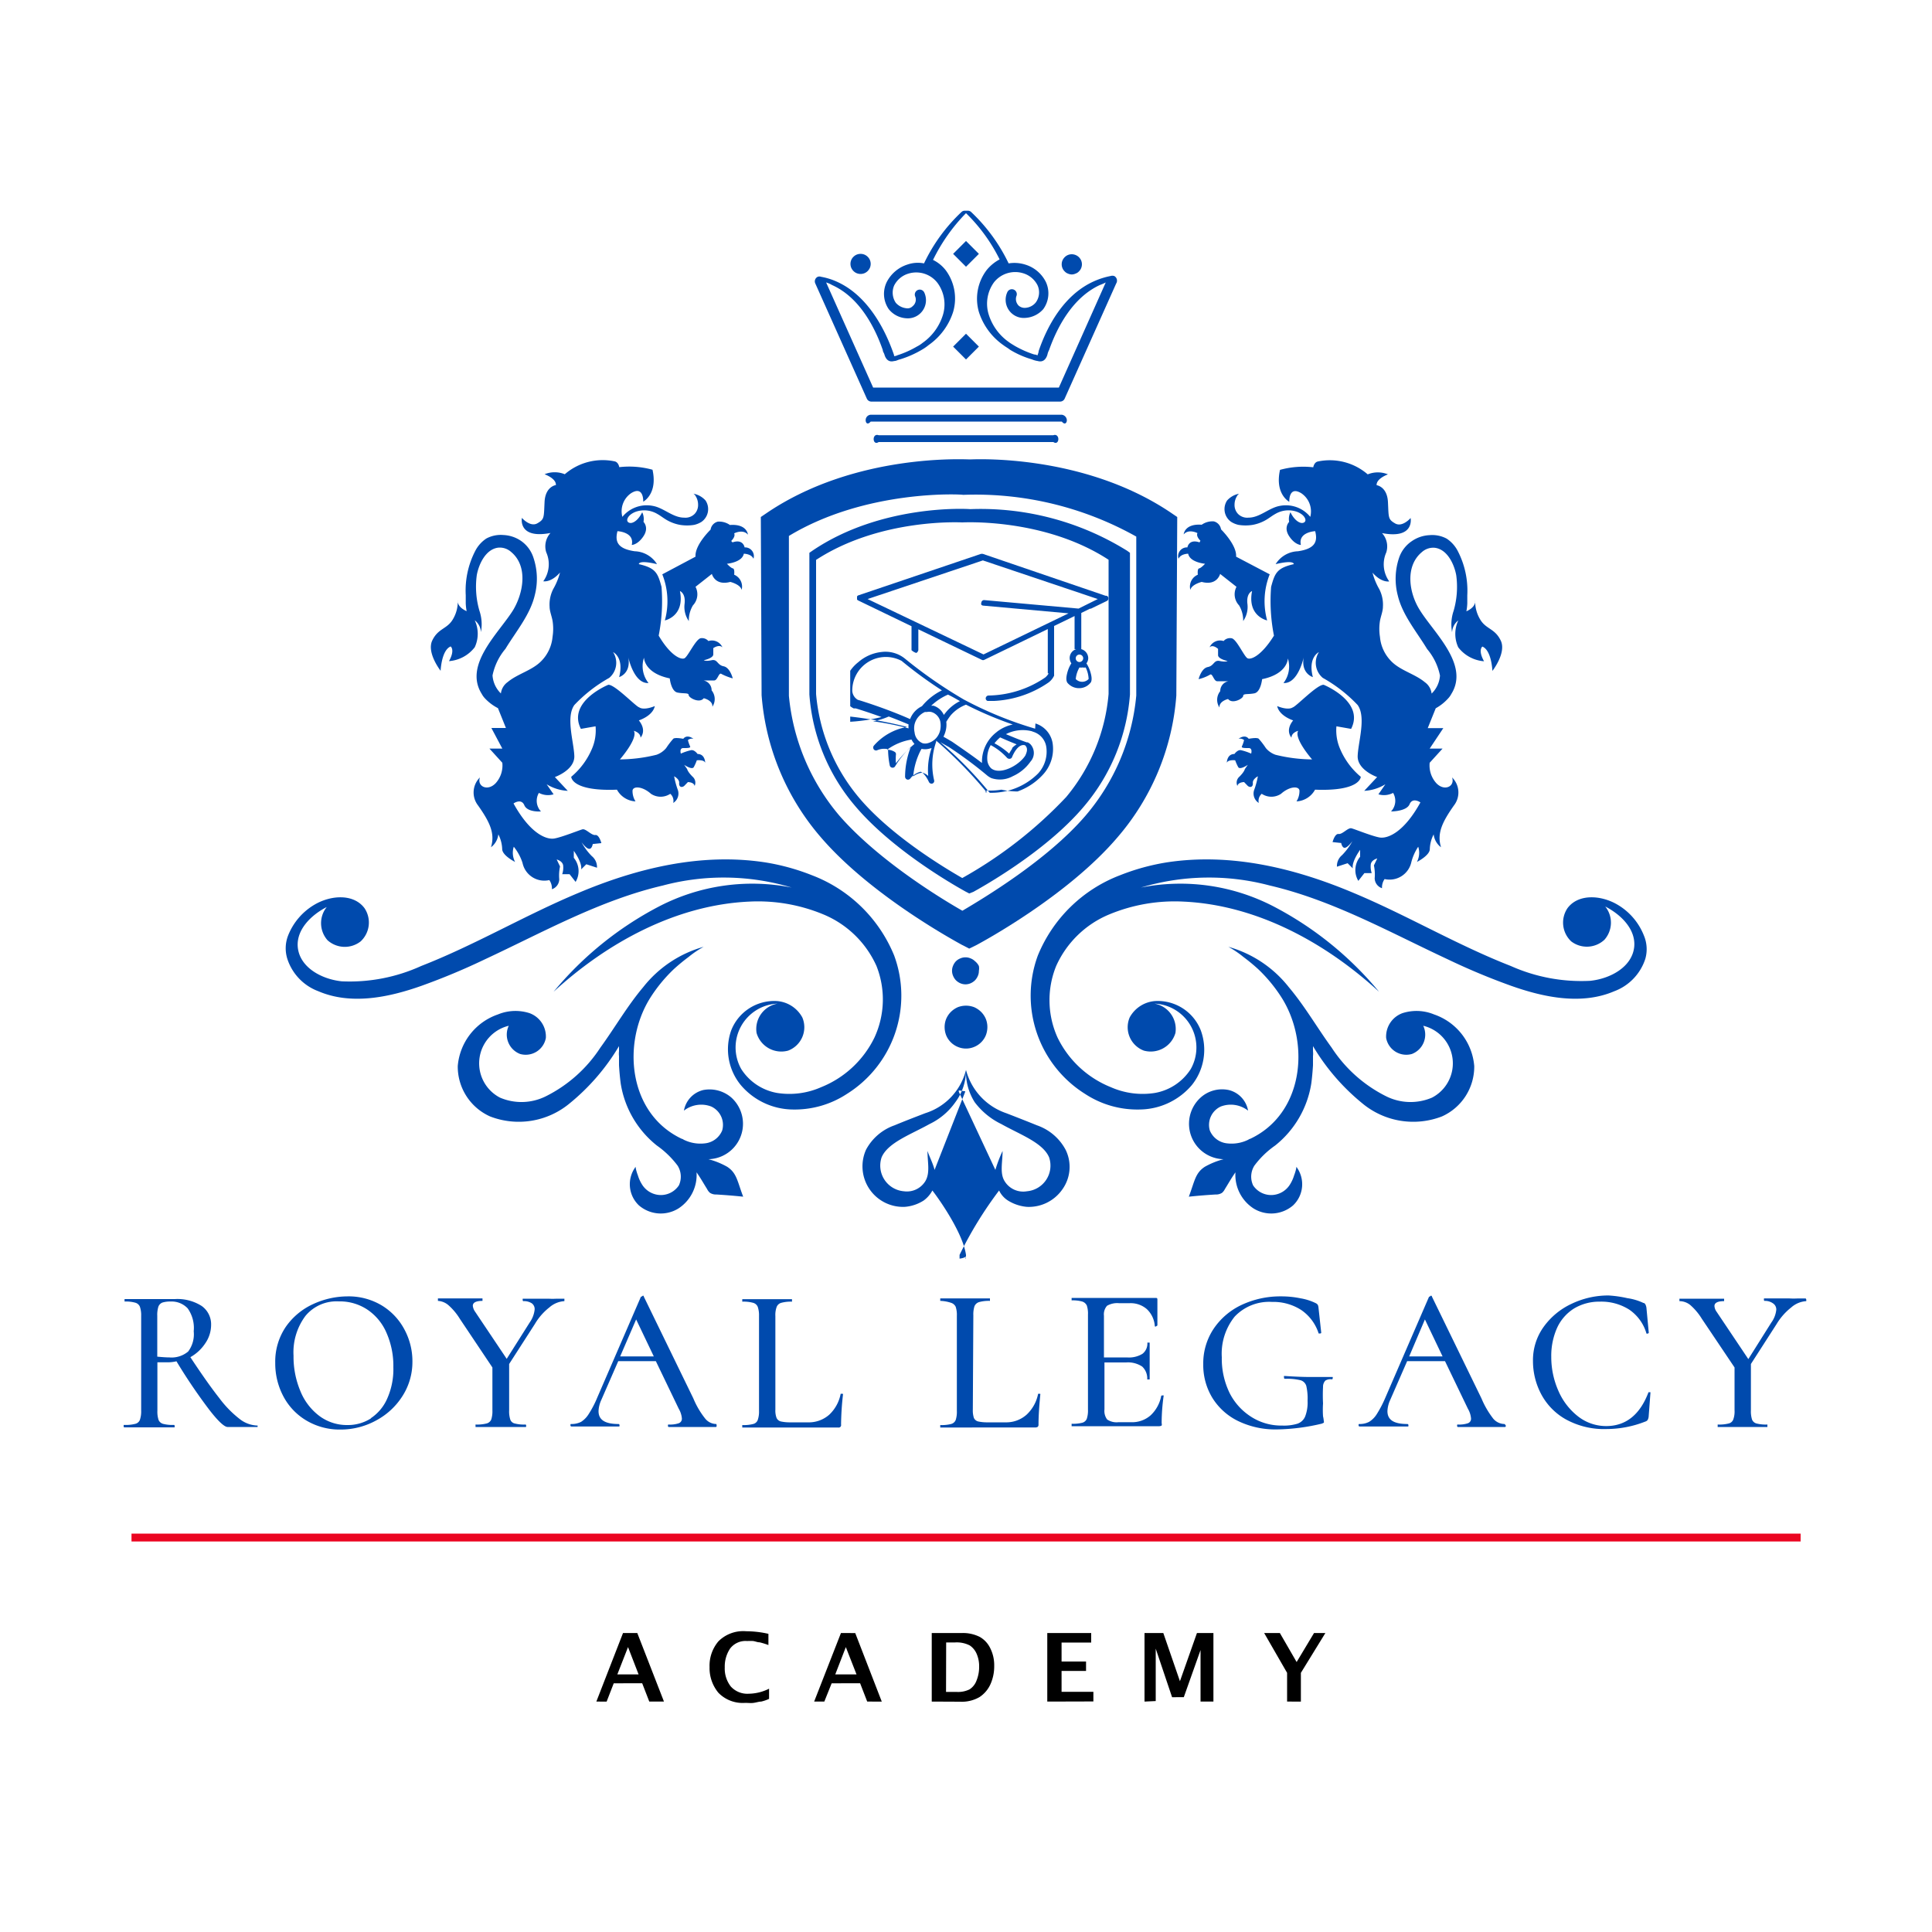 <?xml version="1.0" encoding="UTF-8"?>
<svg xmlns="http://www.w3.org/2000/svg" xmlns:xlink="http://www.w3.org/1999/xlink" id="Layer_1" data-name="Layer 1" viewBox="0 0 150 150">
  <defs>
    <style>.cls-1{fill:none;}.cls-2{fill:#004aad;}.cls-3{clip-path:url(#clip-path);}.cls-4{clip-path:url(#clip-path-2);}.cls-5{clip-path:url(#clip-path-3);}.cls-6{clip-path:url(#clip-path-4);}.cls-7{clip-path:url(#clip-path-5);}.cls-8{fill:#eb0521;}</style>
    <clipPath id="clip-path">
      <rect class="cls-1" x="62.83" y="16.34" width="24.86" height="15.34"></rect>
    </clipPath>
    <clipPath id="clip-path-2">
      <rect class="cls-1" x="79.76" y="66.06" width="48.13" height="20.63"></rect>
    </clipPath>
    <clipPath id="clip-path-3">
      <rect class="cls-1" x="22.11" y="66.06" width="48.13" height="20.63"></rect>
    </clipPath>
    <clipPath id="clip-path-4">
      <rect class="cls-1" x="66.01" y="50.19" width="15.87" height="11.64"></rect>
    </clipPath>
    <clipPath id="clip-path-5">
      <rect class="cls-1" x="66.54" y="42.78" width="19.57" height="11.64"></rect>
    </clipPath>
  </defs>
  <path class="cls-2" d="M75.25,73.65l-.62-.32c-.29-.17-7-3.76-10.93-8.36a19.1,19.1,0,0,1-4.57-11l-.06-13.83.59-.4c6.85-4.56,15.29-4.07,15.66-4.07.19,0,8.64-.49,15.49,4.07l.59.4L91.33,54a19,19,0,0,1-4.56,11c-3.92,4.61-10.64,8.2-10.93,8.36Zm-14-32,0,12.37a16.78,16.78,0,0,0,3.93,9.32c3,3.44,7.82,6.39,9.54,7.37,1.69-1,6.59-3.93,9.55-7.37A16.7,16.7,0,0,0,88.22,54l0-12.34a25.54,25.54,0,0,0-13.44-3.24C74.59,38.37,67.22,38,61.25,41.61Z"></path>
  <path class="cls-2" d="M75.25,69.37,75,69.24c-.23-.13-5.53-3-8.63-6.69a15,15,0,0,1-3.53-8.63l0-11,.23-.16c5.33-3.62,12-3.26,12.25-3.23a21.54,21.54,0,0,1,12.19,3.23l.22.16,0,11a15.18,15.18,0,0,1-3.52,8.63c-3.07,3.69-8.41,6.56-8.63,6.69ZM63.36,43.47l0,10.41a14.42,14.42,0,0,0,3.29,8c2.58,3.1,7,5.68,8.06,6.29a33.53,33.53,0,0,0,8.07-6.29,14.39,14.39,0,0,0,3.29-8l0-10.42c-5-3.26-11.29-2.9-11.36-2.9S68.36,40.21,63.36,43.47Z"></path>
  <g class="cls-3">
    <path class="cls-2" d="M86.51,21.43a.48.48,0,0,0-.29,0,5.93,5.93,0,0,0-1.31.42c-2.34,1.06-3.63,3.52-4.27,5.41,0,.1-.06.23-.09.33a.63.63,0,0,0-.26-.07,7.8,7.8,0,0,1-1.51-.67c-.16-.1-.32-.19-.45-.29a4.11,4.11,0,0,1-1.57-2.15,2.83,2.83,0,0,1,.42-2.5,2.1,2.1,0,0,1,2.24-.7,1.84,1.84,0,0,1,1.13.93,1.33,1.33,0,0,1-.13,1.34,1.13,1.13,0,0,1-.8.42.71.71,0,0,1-.52-.16.72.72,0,0,1-.19-.74.38.38,0,0,0-.7-.32,1.41,1.41,0,0,0,1.41,2A2,2,0,0,0,81,24a2.09,2.09,0,0,0,.2-2.11,2.64,2.64,0,0,0-1.61-1.35,2.79,2.79,0,0,0-1.28-.09,13.51,13.51,0,0,0-2.92-4,.37.37,0,0,0-.25-.09h-.23a.35.35,0,0,0-.25.09,13.32,13.32,0,0,0-2.92,4,2.47,2.47,0,0,0-1.29.09,2.74,2.74,0,0,0-1.6,1.35A2.09,2.09,0,0,0,69,24a1.89,1.89,0,0,0,1.35.71,1.41,1.41,0,0,0,1.41-2,.38.38,0,1,0-.7.32.65.65,0,0,1-.2.74.55.55,0,0,1-.51.16,1.26,1.26,0,0,1-.8-.42,1.41,1.41,0,0,1-.13-1.34,1.82,1.82,0,0,1,1.12-.93,2.08,2.08,0,0,1,2.25.73,2.82,2.82,0,0,1,.41,2.51,4.15,4.15,0,0,1-1.57,2.14,2.45,2.45,0,0,1-.45.29,7.44,7.44,0,0,1-1.5.67.63.63,0,0,1-.26.07c0-.1-.06-.23-.09-.32-.68-1.89-2-4.36-4.27-5.42a5.16,5.16,0,0,0-1.31-.42.38.38,0,0,0-.26,0,.39.39,0,0,0-.19.52l4,8.94a.39.39,0,0,0,.35.23H82.31a.39.39,0,0,0,.35-.23l4-8.94A.41.41,0,0,0,86.51,21.43Zm-4.3,8.66H67.79l-3.65-8.16a1.94,1.94,0,0,1,.46.2c2.12.95,3.32,3.26,3.94,5.05,0,.13.1.23.13.36.13.43.4.59.75.49.17,0,.3-.1.46-.13a7.74,7.74,0,0,0,1.7-.75,3.71,3.71,0,0,0,.52-.36A5,5,0,0,0,74,24.22,3.69,3.69,0,0,0,73.44,21a2.81,2.81,0,0,0-1-.82A13.87,13.87,0,0,1,75,16.55a13.15,13.15,0,0,1,2.61,3.59,3.29,3.29,0,0,0-1,.82A3.69,3.69,0,0,0,76,24.22a5,5,0,0,0,1.89,2.57c.17.13.36.23.52.36a7,7,0,0,0,1.7.75,1.86,1.86,0,0,0,.46.13c.35.1.62-.06.75-.49a1.3,1.3,0,0,1,.13-.36c.62-1.76,1.82-4.07,3.94-5.05a4,4,0,0,0,.46-.2Z"></path>
  </g>
  <path class="cls-2" d="M67.6,20.49a.8.8,0,0,1-.06.3.85.85,0,0,1-.17.25.79.79,0,0,1-.25.17.8.8,0,0,1-.3.06.81.81,0,0,1-.31-.06.79.79,0,0,1-.25-.17.85.85,0,0,1-.17-.25.8.8,0,0,1-.06-.3.77.77,0,0,1,.06-.3.74.74,0,0,1,.17-.25.79.79,0,0,1,.25-.17.81.81,0,0,1,.31-.06.8.8,0,0,1,.3.06.79.79,0,0,1,.25.17.74.74,0,0,1,.17.25A.77.77,0,0,1,67.6,20.49Z"></path>
  <path class="cls-2" d="M84,20.52a.8.8,0,0,1-.06.3.74.74,0,0,1-.17.25.62.62,0,0,1-.26.17.73.73,0,0,1-.3.07.82.82,0,0,1-.3-.07.66.66,0,0,1-.25-.17.74.74,0,0,1-.17-.25.78.78,0,0,1,0-.6.85.85,0,0,1,.17-.25.79.79,0,0,1,.25-.17.8.8,0,0,1,.3-.06.81.81,0,0,1,.56.23.85.85,0,0,1,.17.25A.8.8,0,0,1,84,20.52Z"></path>
  <path class="cls-2" d="M82.44,32.2H67.6a.42.42,0,0,0-.39.42c0,.23.16.39.39.11H82.44c.22.28.39.12.39-.11A.45.45,0,0,0,82.44,32.2Z"></path>
  <path class="cls-2" d="M81.78,33.79H68.22c-.23-.09-.39.07-.39.3s.16.39.39.23H81.78c.23.16.39,0,.39-.23S82,33.7,81.78,33.79Z"></path>
  <path class="cls-2" d="M74,26.91l1-1,1,1-1,1Z"></path>
  <path class="cls-2" d="M74,19.71l1-1,1,1-1,1Z"></path>
  <path class="cls-2" d="M93.91,50.26A.89.89,0,0,1,95,49.77a.66.66,0,0,1,.59-.22c.39,0,1,1.43,1.27,1.56s1.08-.2,2.05-1.76a13.79,13.79,0,0,1-.22-3.79c.29-1.07.45-1.46,1.76-1.76,0,0,.06-.35-1.41,0a2.12,2.12,0,0,1,1.73-1c1.37-.2,1.54-.78,1.34-1.56,0,0-1.34.06-1.11,1.07,0,0-.46,0-.91-.68s0-1.11,0-1.11a1.19,1.19,0,0,1,.1-.75s.3.68.79.82c.22.06.45-.07.35-.33s-.39-.43-.62-.52a2,2,0,0,0-1.69.16c-.29.16-.52.36-.82.52a3.19,3.19,0,0,1-.94.33,3.45,3.45,0,0,1-1.11,0,1.84,1.84,0,0,1-.56-.23,1.21,1.21,0,0,1-.32-1.66,1.67,1.67,0,0,1,.94-.53.44.44,0,0,0-.16.17,1.26,1.26,0,0,0-.2.68,1,1,0,0,0,.27.72,1,1,0,0,0,.81.29c.88,0,1.57-.75,2.42-.91a2.44,2.44,0,0,1,2.38.85l0,0a1.7,1.7,0,0,0-.69-1.83c-1-.62-.94.66-.94.66s-1.14-.59-.72-2.48a6.78,6.78,0,0,1,2.58-.2s.06-.39.36-.45a4.5,4.5,0,0,1,3.87,1,2.08,2.08,0,0,1,1.57,0s-.91.32-.88.84c0,0,.82.1.88,1.31s0,1.34.56,1.66,1.2-.42,1.2-.42.33,1.66-2.22,1.17a1.54,1.54,0,0,1,.33,1.5,2.27,2.27,0,0,0,.23,2.25s-.59.13-1.3-.68a5.18,5.18,0,0,0,.52,1.27,2.63,2.63,0,0,1,.29,1.37c0,.36-.16.72-.23,1.11a3.94,3.94,0,0,0,0,1.24,3.05,3.05,0,0,0,.85,1.86c.71.75,1.85,1,2.64,1.66a1.26,1.26,0,0,1,.52.88,2.15,2.15,0,0,0,.65-1.4,4.62,4.62,0,0,0-1-2.06c-.81-1.34-1.92-2.64-2.28-4.17a5.11,5.11,0,0,1,.1-2.9,2.53,2.53,0,0,1,1-1.31,2.61,2.61,0,0,1,1.36-.46,2.37,2.37,0,0,1,1.34.27,2.56,2.56,0,0,1,.85.94,6.69,6.69,0,0,1,.75,3.46c0,.19,0,.39,0,.62a4.05,4.05,0,0,1-.07.62s.75-.29.68-.85a2.73,2.73,0,0,0,.4,1.5c.45.75,1.14.68,1.59,1.63s-.65,2.35-.65,2.35-.06-1.6-.78-1.89c0,0-.36.26.13,1.14a2.79,2.79,0,0,1-2-1.08,2.48,2.48,0,0,1,0-2.09,1.23,1.23,0,0,0-.48.92,3.29,3.29,0,0,1,.12-1.67,6.68,6.68,0,0,0,.2-2.77c-.16-.85-.69-2-1.66-2.12a1.32,1.32,0,0,0-1,.33c-1.34,1.11-1,3.19-.17,4.5,1.08,1.76,3.88,4.24,2.45,6.52a1.58,1.58,0,0,1-.26.36,3.71,3.71,0,0,1-.95.75l-.62,1.54h1.21L111,58.12h1l-1,1.1a2.05,2.05,0,0,0,.51,1.58c.63.67,1.47.26,1.23-.44a1.64,1.64,0,0,1,.14,2.18c-.87,1.24-1.34,2.14-1,3.24a1.44,1.44,0,0,1-.57-1,2.67,2.67,0,0,0-.3,1.14c0,.5-1,1-1,1a1.53,1.53,0,0,0,.1-1.18,3.91,3.91,0,0,0-.53,1.18,1.73,1.73,0,0,1-2.08,1.33,1.12,1.12,0,0,0-.2.71.83.83,0,0,1-.57-.77,3.41,3.41,0,0,0-.06-1l.26-.54s-.43.1-.5.44a1.59,1.59,0,0,0,.07.7l-.57,0-.47.6a1.63,1.63,0,0,1,.14-1.87l0-.54s-.67.91-.57,1.44l-.4-.4-.83.27a1.09,1.09,0,0,1,.4-.9,4.93,4.93,0,0,0,.8-1.08s-.34.47-.57.51-.3-.37-.3-.37l-.67-.07s.17-.67.47-.63.73-.51,1-.44,1.57.6,2.17.71,1.87-.34,3.18-2.72c0,0-.6-.43-.84.14S108,63,108,63a1.2,1.2,0,0,0,.16-1.44,1.52,1.52,0,0,1-1.14.11l.54-.78a3.45,3.45,0,0,1-1.64.51l1-1.07s-1.55-.54-1.51-1.64.67-3,0-3.95a11.35,11.35,0,0,0-2.71-2.11,1.53,1.53,0,0,1-.3-2s-.87.4-.47,1.94c0,0-.94-.27-.71-1.54,0,0-.43,2.07-1.57,2a2.1,2.1,0,0,0,.34-1.91s0,1.2-2,1.61c0,0-.1,1-.6,1.1s-.87,0-.87.2-.84.67-1.17.24c0,0-.71.16-.67.66a1.07,1.07,0,0,1,.06-1.27.77.77,0,0,1,.64-.77H94.5c-.27,0-.36-.67-.57-.5a3.28,3.28,0,0,1-.87.34s.2-.84.71-.94.46-.57.93-.47.61,0,.61,0-.71-.14-.74-.44v-.5S94.17,50,93.91,50.26Z"></path>
  <path class="cls-2" d="M98.58,44.59a5.66,5.66,0,0,0-.2,3.58s-1.56-.32-1.17-2.28c0,0-.46.16-.36,1a1.92,1.92,0,0,1-.33,1.33A2.26,2.26,0,0,0,96.2,47,1.25,1.25,0,0,1,96,45.56l-1.27-1s-.23.94-1.43.62c0,0-.79.19-.88.62A1,1,0,0,1,93,44.62s-.06-.46.1-.49.46-.36.46-.36-1.18-.1-1.31-.78c0,0-.58,0-.75.39a.68.68,0,0,1,.69-.88s.1-.68.94-.39l.07-.13s-.36-.33-.23-.59c0,0-.68-.36-1.07.1,0,0,.06-.85,1.4-.75a1.45,1.45,0,0,1,.94-.26.75.75,0,0,1,.56.62s1.24,1.21,1.17,2.12Z"></path>
  <path class="cls-2" d="M102.78,53.17s3.2,1.3,2.12,3.42l-1.14-.2a3.61,3.61,0,0,0,.3,1.79,5.74,5.74,0,0,0,1.59,2.13s0,1.14-3.55,1a1.74,1.74,0,0,1-1.44.91,1.51,1.51,0,0,0,.23-.85c-.06-.36-.78-.32-1.43.26a1.35,1.35,0,0,1-1.5,0,.73.73,0,0,0-.23.71.86.86,0,0,1-.36-1,6.19,6.19,0,0,0,.29-1.07s-.42.22-.39.52-.19.39-.39.23l-.29-.3s-.46,0-.52.3a.61.61,0,0,1,.16-.72c.39-.39.42-.59.42-.59l.23-.33s-.62.43-.75.17a3.67,3.67,0,0,1-.23-.52s-.55-.07-.65.19c0,0,0-.68.59-.68,0,0,.23-.33.49-.3a4.24,4.24,0,0,1,.81.27s.13-.43-.19-.43-.59,0-.53-.13a2.62,2.62,0,0,0,.17-.49.49.49,0,0,0-.43-.1s.49-.39.79,0c0,0,.65-.13.78,0a6.32,6.32,0,0,1,.55.72,1.71,1.71,0,0,0,.75.52,12.12,12.12,0,0,0,2.84.36s-1.43-1.63-1.08-2.22c0,0-.52.13-.52.53,0,0-.52-.53.13-1.34,0,0-1.07-.33-1.24-1.11,0,0,.82.36,1.21.1C100.63,54.86,102.3,53.1,102.78,53.17Z"></path>
  <path class="cls-2" d="M56.09,50.26A.89.89,0,0,0,55,49.77a.66.66,0,0,0-.59-.22c-.39.06-1,1.43-1.27,1.56s-1.08-.2-2-1.76a13.79,13.79,0,0,0,.22-3.79c-.29-1.07-.45-1.46-1.76-1.76,0,0-.06-.35,1.41,0a2.12,2.12,0,0,0-1.73-1c-1.37-.2-1.54-.78-1.34-1.56,0,0,1.34.06,1.11,1.07,0,0,.46,0,.91-.68s0-1.11,0-1.11a1.19,1.19,0,0,0-.1-.75s-.3.68-.79.82c-.22.06-.45-.07-.35-.33s.39-.43.62-.52a2,2,0,0,1,1.69.16c.29.16.52.36.82.52a3.19,3.19,0,0,0,.94.33,3.44,3.44,0,0,0,1.11,0,1.84,1.84,0,0,0,.56-.23,1.21,1.21,0,0,0,.32-1.66,1.67,1.67,0,0,0-.94-.53.44.44,0,0,1,.16.17,1.26,1.26,0,0,1,.2.68,1,1,0,0,1-.27.72,1,1,0,0,1-.81.29c-.88,0-1.57-.75-2.42-.91a2.44,2.44,0,0,0-2.38.85l0,0A1.7,1.7,0,0,1,49,38.29c1-.62.94.66.94.66s1.14-.59.72-2.48a6.78,6.78,0,0,0-2.58-.2s-.06-.39-.36-.45a4.5,4.5,0,0,0-3.87,1,2.08,2.08,0,0,0-1.57,0s.91.32.88.84c0,0-.82.1-.88,1.31s0,1.34-.56,1.66-1.2-.42-1.2-.42-.33,1.66,2.22,1.17a1.54,1.54,0,0,0-.33,1.5,2.27,2.27,0,0,1-.23,2.25s.59.13,1.3-.68a5.18,5.18,0,0,1-.52,1.27,2.63,2.63,0,0,0-.29,1.37c0,.36.16.72.23,1.11a3.94,3.94,0,0,1,0,1.24,3.05,3.05,0,0,1-.85,1.86c-.71.75-1.85,1-2.64,1.66a1.26,1.26,0,0,0-.52.88,2.15,2.15,0,0,1-.65-1.4,4.62,4.62,0,0,1,1-2.06c.81-1.34,1.92-2.64,2.28-4.17a5.11,5.11,0,0,0-.1-2.9A2.53,2.53,0,0,0,40.46,42a2.61,2.61,0,0,0-1.36-.46,2.37,2.37,0,0,0-1.34.27,2.56,2.56,0,0,0-.85.94,6.69,6.69,0,0,0-.75,3.46c0,.19,0,.39,0,.62a4.05,4.05,0,0,0,.07.62s-.75-.29-.69-.85a2.67,2.67,0,0,1-.39,1.5c-.45.75-1.14.68-1.59,1.63s.65,2.35.65,2.35.06-1.6.78-1.89c0,0,.36.26-.13,1.14a2.79,2.79,0,0,0,2-1.08,2.48,2.48,0,0,0,0-2.09,1.23,1.23,0,0,1,.48.92,3.29,3.29,0,0,0-.12-1.67,6.68,6.68,0,0,1-.2-2.77c.16-.85.69-2,1.66-2.12a1.32,1.32,0,0,1,1,.33c1.34,1.11.95,3.19.17,4.5-1.08,1.76-3.88,4.24-2.45,6.52a1.58,1.58,0,0,0,.26.36,3.71,3.71,0,0,0,1,.75l.62,1.54H38.15L39,58.12H38l1,1.1a2.05,2.05,0,0,1-.51,1.58c-.63.67-1.47.26-1.23-.44a1.64,1.64,0,0,0-.14,2.18c.87,1.24,1.34,2.14,1,3.24a1.44,1.44,0,0,0,.57-1,2.67,2.67,0,0,1,.3,1.14c0,.5,1,1,1,1a1.53,1.53,0,0,1-.1-1.18A3.91,3.91,0,0,1,40.57,67a1.73,1.73,0,0,0,2.08,1.33,1.12,1.12,0,0,1,.2.71.83.83,0,0,0,.57-.77,3.41,3.41,0,0,1,.06-1l-.26-.54s.43.1.5.44a1.59,1.59,0,0,1-.07.7l.57,0,.47.6a1.63,1.63,0,0,0-.14-1.87l0-.54s.67.91.57,1.44l.4-.4.83.27a1.09,1.09,0,0,0-.4-.9,4.58,4.58,0,0,1-.8-1.08s.33.47.57.51.3-.37.3-.37l.67-.07s-.17-.67-.47-.63-.74-.51-1-.44-1.57.6-2.17.71-1.87-.34-3.18-2.72c0,0,.6-.43.84.14S42,63,42,63a1.2,1.2,0,0,1-.16-1.44,1.52,1.52,0,0,0,1.14.11l-.54-.78a3.45,3.45,0,0,0,1.64.51l-1-1.07s1.55-.54,1.51-1.64-.67-3,0-3.95a11.35,11.35,0,0,1,2.71-2.11,1.53,1.53,0,0,0,.3-2s.87.4.47,1.94c0,0,.94-.27.71-1.54,0,0,.43,2.07,1.57,2A2.1,2.1,0,0,1,50,51.06s0,1.2,2,1.61c0,0,.1,1,.6,1.1s.87,0,.87.2.84.67,1.17.24c0,0,.71.16.67.66a1.07,1.07,0,0,0-.06-1.27.77.77,0,0,0-.64-.77h.84c.27,0,.36-.67.57-.5a4.53,4.53,0,0,0,.87.34s-.2-.84-.71-.94-.46-.57-.93-.47-.61,0-.61,0,.71-.14.74-.44v-.5S55.83,50,56.09,50.26Z"></path>
  <path class="cls-2" d="M51.42,44.59a5.66,5.66,0,0,1,.2,3.58s1.56-.32,1.17-2.28c0,0,.46.16.36,1a1.92,1.92,0,0,0,.33,1.33A2.26,2.26,0,0,1,53.8,47,1.25,1.25,0,0,0,54,45.56l1.27-1s.23.94,1.43.62c0,0,.79.19.88.62A1,1,0,0,0,57,44.62s.06-.46-.1-.49-.46-.36-.46-.36,1.18-.1,1.31-.78c0,0,.58,0,.75.39a.68.68,0,0,0-.69-.88s-.1-.68-.94-.39L56.77,42s.36-.33.23-.59c0,0,.68-.36,1.07.1,0,0-.06-.85-1.4-.75a1.45,1.45,0,0,0-.94-.26.75.75,0,0,0-.56.62S53.93,42.31,54,43.22Z"></path>
  <path class="cls-2" d="M47.22,53.17s-3.2,1.3-2.12,3.42l1.14-.2a3.61,3.61,0,0,1-.3,1.79,5.74,5.74,0,0,1-1.59,2.13s0,1.14,3.55,1a1.74,1.74,0,0,0,1.44.91,1.51,1.51,0,0,1-.23-.85c.06-.36.78-.32,1.43.26a1.35,1.35,0,0,0,1.5,0,.73.73,0,0,1,.23.71.86.86,0,0,0,.36-1,6.19,6.19,0,0,1-.29-1.07s.42.22.39.52.19.39.39.23l.29-.3s.46,0,.52.3a.61.61,0,0,0-.16-.72c-.39-.39-.42-.59-.42-.59l-.23-.33s.62.43.75.17a3.67,3.67,0,0,0,.23-.52s.55-.07.65.19c0,0,0-.68-.59-.68,0,0-.23-.33-.49-.3a4.24,4.24,0,0,0-.81.27s-.13-.43.19-.43.59,0,.53-.13a2.62,2.62,0,0,1-.17-.49.49.49,0,0,1,.43-.1s-.49-.39-.79,0c0,0-.65-.13-.78,0a6.32,6.32,0,0,0-.55.72,1.71,1.71,0,0,1-.75.52,12.12,12.12,0,0,1-2.84.36s1.43-1.63,1.08-2.22c0,0,.52.13.52.53,0,0,.52-.53-.13-1.34,0,0,1.07-.33,1.24-1.11,0,0-.82.36-1.21.1C49.37,54.86,47.7,53.1,47.22,53.17Z"></path>
  <g class="cls-4">
    <path class="cls-2" d="M127.63,72.63a4.83,4.83,0,0,0-2.08-2.41c-1.24-.72-3-.85-3.85.29a2,2,0,0,0,.29,2.58,2,2,0,0,0,2.58-.13,2,2,0,0,0,.06-2.58c1.21.62,2.38,1.76,2.25,3.13-.16,1.57-1.86,2.48-3.42,2.64A13.41,13.41,0,0,1,117.3,75c-4.18-1.63-8.06-3.94-12.2-5.67-4.57-1.93-9.52-3.13-14.48-2.38a17.12,17.12,0,0,0-3.65,1,11.2,11.2,0,0,0-6.39,6.23,9,9,0,0,0,3.68,10.76,7.38,7.38,0,0,0,4.27,1.2,5.36,5.36,0,0,0,4-1.89A4.38,4.38,0,0,0,93.23,80a3.59,3.59,0,0,0-3.52-2.28,2.45,2.45,0,0,0-2,1.27,1.94,1.94,0,0,0,1.1,2.58,2,2,0,0,0,2.45-1.37,2,2,0,0,0-1.63-2.28A3.41,3.41,0,0,1,92.45,83a4.15,4.15,0,0,1-2.81,1.86,6.1,6.1,0,0,1-3.39-.45,7.84,7.84,0,0,1-4.14-3.85A7.05,7.05,0,0,1,82,75a7.78,7.78,0,0,1,4.11-4,13.25,13.25,0,0,1,5.77-1c5.67.26,11,3.16,15.19,7a26.53,26.53,0,0,0-8.18-6.62,15.71,15.71,0,0,0-10.31-1.47,18.35,18.35,0,0,1,10-.16c4.89,1.14,9.29,3.62,13.82,5.73a51.8,51.8,0,0,0,4.93,2.06c2.57.91,5.48,1.5,8,.42a4,4,0,0,0,2.41-2.51A2.73,2.73,0,0,0,127.63,72.63Z"></path>
  </g>
  <path class="cls-2" d="M111.34,78.76a3.57,3.57,0,0,0-2.45-.1,1.93,1.93,0,0,0-1.27,1.93,1.59,1.59,0,0,0,2,1.24,1.61,1.61,0,0,0,.88-2.19,3,3,0,0,1,.68,5.58,4.24,4.24,0,0,1-3.55-.1,10.79,10.79,0,0,1-4.24-3.78c-1.14-1.57-2.09-3.23-3.33-4.7a9.09,9.09,0,0,0-4.69-3.13,7.49,7.49,0,0,1,1.17.79,14.58,14.58,0,0,1,1.14.94,11.7,11.7,0,0,1,1.89,2.32c2.16,3.55,1.6,8.93-2.51,10.86,0,0-.06,0-.13.06a2.93,2.93,0,0,1-1.66.29,1.63,1.63,0,0,1-1.34-1,1.57,1.57,0,0,1,.85-1.86,2.18,2.18,0,0,1,2.12.32,2,2,0,0,0-1.5-1.6,2.49,2.49,0,0,0-2.19.59A2.75,2.75,0,0,0,95,90a6,6,0,0,0-1.46.59c-.75.49-.78,1.11-1.24,2.32.68-.07,1.4-.13,2.08-.17a.85.85,0,0,0,.5-.13.93.93,0,0,0,.22-.29c.27-.43.52-.88.82-1.3a3.1,3.1,0,0,0,1.4,2.8,2.6,2.6,0,0,0,3.07-.23,2.26,2.26,0,0,0,.26-3c0,.17-.13.56-.17.65a2.92,2.92,0,0,1-.35.76,1.73,1.73,0,0,1-1.34.78,1.68,1.68,0,0,1-1.5-.75,1.61,1.61,0,0,1,.1-1.53A6.94,6.94,0,0,1,99,88.94a7.68,7.68,0,0,0,2.81-4.83c.06-.46.1-.91.13-1.4V82a1.71,1.71,0,0,0,0-.39c0-.1,0-.33,0-.39a16.8,16.8,0,0,0,3.85,4.46,6.18,6.18,0,0,0,6.16,1,4.24,4.24,0,0,0,2.51-3.91A4.64,4.64,0,0,0,111.34,78.76Z"></path>
  <g class="cls-5">
    <path class="cls-2" d="M22.37,72.63a4.83,4.83,0,0,1,2.08-2.41c1.24-.72,3-.85,3.85.29A2,2,0,0,1,28,73.09,2,2,0,0,1,25.43,73a2,2,0,0,1-.06-2.58c-1.21.62-2.38,1.76-2.25,3.13.16,1.57,1.86,2.48,3.42,2.64A13.41,13.41,0,0,0,32.7,75c4.18-1.63,8.06-3.94,12.2-5.67,4.57-1.93,9.52-3.13,14.48-2.38a17.12,17.12,0,0,1,3.65,1,11.2,11.2,0,0,1,6.39,6.23,9,9,0,0,1-3.68,10.76,7.38,7.38,0,0,1-4.27,1.2,5.36,5.36,0,0,1-3.95-1.89A4.38,4.38,0,0,1,56.77,80a3.59,3.59,0,0,1,3.52-2.28,2.45,2.45,0,0,1,2,1.27,1.94,1.94,0,0,1-1.1,2.58,2,2,0,0,1-2.45-1.37,2,2,0,0,1,1.63-2.28A3.41,3.41,0,0,0,57.55,83a4.15,4.15,0,0,0,2.81,1.86,6.1,6.1,0,0,0,3.39-.45,7.84,7.84,0,0,0,4.14-3.85A7.05,7.05,0,0,0,68.05,75a7.78,7.78,0,0,0-4.11-4,13.25,13.25,0,0,0-5.77-1c-5.67.26-11,3.16-15.19,7a26.53,26.53,0,0,1,8.18-6.62,15.71,15.71,0,0,1,10.31-1.47,18.35,18.35,0,0,0-10-.16c-4.89,1.14-9.29,3.62-13.82,5.73a51.8,51.8,0,0,1-4.93,2.06c-2.57.91-5.48,1.5-8,.42a4,4,0,0,1-2.41-2.51A2.73,2.73,0,0,1,22.37,72.63Z"></path>
  </g>
  <path class="cls-2" d="M38.66,78.76a3.57,3.57,0,0,1,2.45-.1,1.93,1.93,0,0,1,1.27,1.93,1.59,1.59,0,0,1-2,1.24,1.61,1.61,0,0,1-.88-2.19,3,3,0,0,0-.68,5.58,4.24,4.24,0,0,0,3.55-.1,10.79,10.79,0,0,0,4.24-3.78c1.14-1.57,2.09-3.23,3.33-4.7a9.09,9.09,0,0,1,4.69-3.13,7.49,7.49,0,0,0-1.17.79,14.58,14.58,0,0,0-1.14.94,11.7,11.7,0,0,0-1.89,2.32c-2.16,3.55-1.6,8.93,2.51,10.86,0,0,.06,0,.13.06a2.93,2.93,0,0,0,1.66.29,1.63,1.63,0,0,0,1.34-1,1.57,1.57,0,0,0-.85-1.86,2.18,2.18,0,0,0-2.12.32,2,2,0,0,1,1.5-1.6,2.59,2.59,0,0,1,2.19.59A2.75,2.75,0,0,1,55,90a6,6,0,0,1,1.46.59c.75.49.78,1.11,1.24,2.32-.68-.07-1.4-.13-2.08-.17a.85.85,0,0,1-.5-.13.93.93,0,0,1-.22-.29c-.27-.43-.52-.88-.82-1.3a3.1,3.1,0,0,1-1.4,2.8,2.6,2.6,0,0,1-3.07-.23,2.26,2.26,0,0,1-.26-3c0,.17.13.56.17.65a2.92,2.92,0,0,0,.35.76,1.73,1.73,0,0,0,1.34.78,1.68,1.68,0,0,0,1.5-.75,1.61,1.61,0,0,0-.1-1.53A7.12,7.12,0,0,0,51,88.94a7.68,7.68,0,0,1-2.81-4.83c-.06-.46-.1-.91-.13-1.4V82a1.71,1.71,0,0,1,0-.39c0-.1,0-.33,0-.39a16.8,16.8,0,0,1-3.85,4.46,6.18,6.18,0,0,1-6.16,1,4.24,4.24,0,0,1-2.51-3.91A4.64,4.64,0,0,1,38.66,78.76Z"></path>
  <path class="cls-2" d="M82.73,89.26a4,4,0,0,0-2.22-1.89c-.81-.33-1.63-.65-2.38-.94A4.84,4.84,0,0,1,75,83.07a4.35,4.35,0,0,0,.68,2.51,5.66,5.66,0,0,0,2.06,1.69c1.46.82,3.22,1.44,3.71,2.58a2,2,0,0,1-1.72,2.64A1.69,1.69,0,0,1,78,91.71c-.39-.62-.16-1.47-.16-2.35a10.66,10.66,0,0,0-.56,1.47l-2.84-6.07v-.1l.5.07,0-.07v.1l-2.38,6.07c-.13-.52-.39-1-.55-1.47,0,.88.22,1.7-.17,2.35a1.68,1.68,0,0,1-1.66.78,2,2,0,0,1-1.73-2.64c.49-1.14,2.25-1.76,3.72-2.58a5.18,5.18,0,0,0,2-1.69A4.16,4.16,0,0,0,75,83.07a4.72,4.72,0,0,1-3.17,3.36c-.75.29-1.59.61-2.38.94a4,4,0,0,0-2.21,1.89,3.15,3.15,0,0,0,3,4.44,3.17,3.17,0,0,0,1.47-.49,2.3,2.3,0,0,0,.68-.78c.65.84,2.38,3.36,2.61,5v.29c-.07,0,0-.1,0-.16s0,.1-.5.16v-.29a30.28,30.28,0,0,1,3.07-5,1.87,1.87,0,0,0,.69.78,3.33,3.33,0,0,0,1.47.49,3.17,3.17,0,0,0,2.74-1.34A3,3,0,0,0,82.73,89.26Z"></path>
  <path class="cls-2" d="M76,75.37a.92.92,0,0,1-.08.4,1.11,1.11,0,0,1-.22.34,1.13,1.13,0,0,1-.34.23,1,1,0,0,1-.8,0,1.13,1.13,0,0,1-.34-.23,1.11,1.11,0,0,1-.22-.34,1,1,0,0,1,0-.8,1.11,1.11,0,0,1,.22-.34,1,1,0,0,1,.34-.22,1,1,0,0,1,.8,0,1,1,0,0,1,.34.22A1.11,1.11,0,0,1,76,75,.92.92,0,0,1,76,75.37Z"></path>
  <path class="cls-2" d="M76.66,79.74a1.77,1.77,0,0,1-.12.64,1.65,1.65,0,0,1-.9.9,1.64,1.64,0,0,1-1.28,0,1.65,1.65,0,0,1-.9-.9,1.77,1.77,0,0,1-.12-.64,1.68,1.68,0,0,1,.12-.63,1.7,1.7,0,0,1,.36-.54,1.79,1.79,0,0,1,.54-.37,1.77,1.77,0,0,1,1.28,0,1.79,1.79,0,0,1,.54.37,1.7,1.7,0,0,1,.36.54A1.68,1.68,0,0,1,76.66,79.74Z"></path>
  <g class="cls-6">
    <path class="cls-2" d="M80.59,60.06a5.13,5.13,0,0,1-3.75,1.49A30.75,30.75,0,0,0,73,57.62l0,0,.21.12.46.26a31.83,31.83,0,0,1,3,2.23h0a1.75,1.75,0,0,0,.29.18,2.08,2.08,0,0,0,1.68-.15A3.33,3.33,0,0,0,80,59.14a1,1,0,0,0,0-1.36v0a.86.86,0,0,0-.2-.14h0a.1.1,0,0,0-.07,0c-.56-.19-1.22-.47-1.63-.64a2.86,2.86,0,0,1,2-.23h0l.13.05a1.45,1.45,0,0,1,1,1.15A2.5,2.5,0,0,1,80.59,60.06ZM72,57.71a.83.83,0,0,1-.35,0,1,1,0,0,1-.64-.84v0a1.47,1.47,0,0,1,0-.65,1.42,1.42,0,0,1,.8-.94h0l.15,0a.82.82,0,0,1,.35,0A1,1,0,0,1,73,56v0a1.72,1.72,0,0,1,0,.67A1.34,1.34,0,0,1,72,57.71Zm.1,2.57a1,1,0,0,0-.5-.29h0a1.41,1.41,0,0,0-.7.29,5.46,5.46,0,0,1,.57-2l.08-.14h0a1.26,1.26,0,0,0,.55,0l.23-.06A5.31,5.31,0,0,0,72.07,60.28Zm-2.54-1a4,4,0,0,1,0-.69.2.2,0,0,0-.09-.21,1.1,1.1,0,0,0-.6-.17,4.35,4.35,0,0,1,1.9-.79,1.56,1.56,0,0,0,.23.34A9.25,9.25,0,0,0,69.53,59.3ZM67.78,56A5.23,5.23,0,0,0,69,55.63c.5.18,1,.39,1.54.61a1.63,1.63,0,0,0,0,.31A22.37,22.37,0,0,0,67.78,56Zm-1.15-1.65a.87.87,0,0,1-.46-.69A2.61,2.61,0,0,1,70,51.31a33,33,0,0,0,3.13,2.29,4.62,4.62,0,0,0-1.55,1.23,1.81,1.81,0,0,0-.92,1C68.79,55,66.83,54.4,66.63,54.34Zm7.89.09a3.3,3.3,0,0,0-1.07.85c-.06.08-.12.14-.17.22a1.31,1.31,0,0,0-.81-.72l-.17,0a4.52,4.52,0,0,1,1.3-.86C73.9,54.07,74.21,54.25,74.52,54.43Zm5.08,3.44,0,0,0,0h0c.24.23.11.56,0,.79-.49.74-1.75,1.41-2.47,1.09a.78.78,0,0,1-.18-.11h0a1,1,0,0,1-.29-.58,2,2,0,0,1,.26-1.22,4.76,4.76,0,0,1,1.28,1,.26.26,0,0,0,.21.06.2.2,0,0,0,.17-.14S79,57.67,79.6,57.87Zm-1,.23a3.17,3.17,0,0,0-.25.4,5.48,5.48,0,0,0-1.14-.8,3.14,3.14,0,0,1,.44-.46h0c.24.11.75.33,1.28.54A1.71,1.71,0,0,0,78.56,58.1ZM75,54.71a28.7,28.7,0,0,0,3.63,1.54,3.1,3.1,0,0,0-1.18.53l0,0-.11.09a2.89,2.89,0,0,0-1.1,2.37c-.55-.43-1.37-1-2.33-1.66l-.48-.28-.18-.1a2.5,2.5,0,0,0,.15-.38,1.92,1.92,0,0,0,.07-.78,5.06,5.06,0,0,1,.35-.51A3,3,0,0,1,75,54.71Zm5.37,1.87-.15,0h.17a29,29,0,0,1-5.56-2.27,35.54,35.54,0,0,1-4.59-3.19h0a2.41,2.41,0,0,0-1.8-.5,3.27,3.27,0,0,0-1.8.79,2.91,2.91,0,0,0-1.12,2.53A1.37,1.37,0,0,0,66.28,55h.16s.87.26,2,.67a13.1,13.1,0,0,1-2.7.38h.09s0-.27,0,0h0v-.27h-.34v-.18h.2a32.57,32.57,0,0,1,4.74.84,4.43,4.43,0,0,0-2.59,1.46.24.24,0,0,0,0,.28.22.22,0,0,0,.26.07,1.35,1.35,0,0,1,.85-.08,6.3,6.3,0,0,0,.13,1.25.21.21,0,0,0,.19.18.09.09,0,0,0,.07,0,.21.21,0,0,0,.16-.11,7.52,7.52,0,0,1,1.22-1.51,6.47,6.47,0,0,0-.45,2.32.24.24,0,0,0,.15.22.23.23,0,0,0,.25-.07,1.5,1.5,0,0,1,.79-.53c.09,0,.38.19.66.79a.23.23,0,0,0,.25.13h0a.21.21,0,0,0,.16-.24,5.35,5.35,0,0,1,.15-3,.19.19,0,0,0,0-.1,33.41,33.41,0,0,1,3.85,3.92h0s0,.11,0,.11h0l0,0h.06s0,.37,0,.37h0s0-.36,0-.53h0a5.08,5.08,0,0,0,1.16-.06A6.1,6.1,0,0,0,79,61.45a4.91,4.91,0,0,0,1.93-1.26,2.94,2.94,0,0,0,.79-2.52,1.93,1.93,0,0,0-1.33-1.5"></path>
  </g>
  <g class="cls-7">
    <path class="cls-2" d="M83.74,47.25l-7.34-.66s0,0,0,0a.22.22,0,0,0-.21.2.24.24,0,0,0,0,.16.21.21,0,0,0,.14.07l6.63.6-6.6,3.19-9-4.3,8.95-3h0l8.92,3Zm.36,3.86a.3.3,0,0,1-.3.29.29.29,0,1,1,.3-.29Zm.42,1.61v0a.69.69,0,0,1-1,0h0v0a2.18,2.18,0,0,1,.29-.9.67.67,0,0,0,.24,0,.64.64,0,0,0,.24,0A2.18,2.18,0,0,1,84.52,52.72Zm1.3-6.47L76.3,43l-.07,0-.06,0-9.52,3.22a.21.21,0,0,0-.14.19.21.21,0,0,0,.12.21l4.14,2v1.86a1,1,0,0,0,.35.21c.12,0,.18-.21.18-.21V48.86l4.93,2.37a.21.21,0,0,0,.19,0l4.93-2.39v3.44l.07,0a1.24,1.24,0,0,1-.27.32A8,8,0,0,1,76.74,54a.23.23,0,0,0-.21.23.21.21,0,0,0,.22.2,8.14,8.14,0,0,0,4.67-1.45,1.42,1.42,0,0,0,.42-.52.09.09,0,0,0,0-.05l0,0V48.6l1.59-.77V50.4a.59.59,0,0,1,.13,0,.72.72,0,0,0-.51.69.74.74,0,0,0,.13.41,2.57,2.57,0,0,0-.33.79c-.13.52,0,.65,0,.69a1.16,1.16,0,0,0,.92.45,1.13,1.13,0,0,0,.92-.45s.14-.17,0-.69a2.73,2.73,0,0,0-.34-.79.68.68,0,0,0,.14-.41.74.74,0,0,0-.54-.69V47.59l.67-.33h.07l1.24-.6a.22.22,0,0,0,0-.4"></path>
  </g>
  <path class="cls-2" d="M20,110.7q0,.09,0,.09H17.67c-.25,0-.74-.45-1.44-1.36a42.61,42.61,0,0,1-2.53-3.74,3,3,0,0,1-.7.08l-.78,0v3.76a2.07,2.07,0,0,0,.09.71.53.53,0,0,0,.36.31,2.9,2.9,0,0,0,.84.08s.05,0,.05.1,0,.09-.05.09h-.78l-1.15,0-1.12,0H9.65s-.05,0-.05-.09,0-.1.05-.1a2.94,2.94,0,0,0,.84-.08.51.51,0,0,0,.37-.31,2,2,0,0,0,.1-.71v-7.38a2,2,0,0,0-.1-.7.54.54,0,0,0-.36-.31,2.75,2.75,0,0,0-.83-.09s0,0,0-.1,0-.09,0-.09h.79c.47,0,.84,0,1.12,0l.54,0,.45,0c.35,0,.68,0,1,0a3.51,3.51,0,0,1,2.08.53,1.74,1.74,0,0,1,.74,1.48,2.51,2.51,0,0,1-.45,1.42,3.34,3.34,0,0,1-1.16,1.08c.89,1.35,1.64,2.41,2.24,3.17a8.34,8.34,0,0,0,1.6,1.64,2.34,2.34,0,0,0,1.37.5S20,110.64,20,110.7Zm-6.85-5.31a2,2,0,0,0,1.46-.46,2.23,2.23,0,0,0,.43-1.57,2.62,2.62,0,0,0-.47-1.78,1.71,1.71,0,0,0-1.33-.53,2.05,2.05,0,0,0-.63.08.55.55,0,0,0-.31.31,2.11,2.11,0,0,0-.09.71v3.18C12.62,105.37,12.93,105.39,13.16,105.39Z"></path>
  <path class="cls-2" d="M23.79,110.29A4.76,4.76,0,0,1,22,108.41a5.45,5.45,0,0,1-.63-2.59A4.79,4.79,0,0,1,22.2,103a5.22,5.22,0,0,1,2.13-1.76,6.42,6.42,0,0,1,2.65-.59,5,5,0,0,1,2.67.71,4.82,4.82,0,0,1,1.76,1.88,5.19,5.19,0,0,1,.61,2.47,4.9,4.9,0,0,1-.76,2.66,5.46,5.46,0,0,1-2.05,1.91,5.72,5.72,0,0,1-2.78.71A5.05,5.05,0,0,1,23.79,110.29Zm5-.18a3.51,3.51,0,0,0,1.28-1.54,5.59,5.59,0,0,0,.47-2.42,6.35,6.35,0,0,0-.52-2.64,4.13,4.13,0,0,0-1.48-1.82,3.86,3.86,0,0,0-2.24-.65,3.13,3.13,0,0,0-2.58,1.12,4.72,4.72,0,0,0-.93,3.1,6.87,6.87,0,0,0,.53,2.74,4.53,4.53,0,0,0,1.47,1.93,3.56,3.56,0,0,0,2.16.71A3.33,3.33,0,0,0,28.82,110.11Z"></path>
  <path class="cls-2" d="M43.82,100.92c0,.07,0,.1,0,.1a1.94,1.94,0,0,0-1.17.49,4.55,4.55,0,0,0-1.12,1.28l-2,3.11v3.6a2.09,2.09,0,0,0,.09.72.47.47,0,0,0,.35.3,2.82,2.82,0,0,0,.83.08s.05,0,.05.1,0,.09-.05.09H40l-1.15,0-1.11,0h-.82s0,0,0-.09,0-.1,0-.1a3,3,0,0,0,.85-.08.53.53,0,0,0,.37-.31,2.07,2.07,0,0,0,.09-.71v-3.33l-2.53-3.78a4.63,4.63,0,0,0-.9-1.07A1.37,1.37,0,0,0,34,101s0,0,0-.1,0-.09,0-.09l.56,0,.52,0c.35,0,.84,0,1.45,0h.93s0,0,0,.09,0,.1,0,.1c-.5,0-.75.13-.75.38a.94.94,0,0,0,.17.45l2.46,3.67,1.79-2.83a2.12,2.12,0,0,0,.38-1,.55.55,0,0,0-.22-.48,1.11,1.11,0,0,0-.66-.17s-.05,0-.05-.1,0-.09.05-.09h.78c.43,0,.82,0,1.17,0a5.48,5.48,0,0,0,.65,0h.59S43.82,100.86,43.82,100.92Z"></path>
  <path class="cls-2" d="M55.64,110.7q0,.09-.06.09l-1,0-.94,0-.91,0-.81,0s-.06,0-.06-.09,0-.1.06-.1a2.12,2.12,0,0,0,.78-.1.37.37,0,0,0,.24-.38,1.77,1.77,0,0,0-.24-.74l-1.78-3.7H48l-1.31,3a2.3,2.3,0,0,0-.22.88c0,.69.52,1,1.55,1,0,0,.08,0,.08.1s0,.09-.08.09l-.83,0-1,0-1,0-.83,0s-.07,0-.07-.09,0-.1.07-.1a1.61,1.61,0,0,0,.76-.17,1.92,1.92,0,0,0,.59-.61,7.91,7.91,0,0,0,.66-1.27l3.39-7.83s.05,0,.12-.06.1,0,.11.06l3.84,7.89a6.47,6.47,0,0,0,.93,1.58,1.12,1.12,0,0,0,.86.41S55.64,110.64,55.64,110.7Zm-7.49-5.39h2.61l-1.37-2.87Z"></path>
  <path class="cls-2" d="M60.2,109.44a1.63,1.63,0,0,0,.09.64.49.49,0,0,0,.33.28,3.25,3.25,0,0,0,.75.07h1.35a2.39,2.39,0,0,0,1.67-.6,3,3,0,0,0,.88-1.62s0,0,.09,0,.09,0,.09.06a22.53,22.53,0,0,0-.15,2.33.19.19,0,0,1-.23.23H57.63s0,0,0-.09,0-.1,0-.1a2.86,2.86,0,0,0,.84-.08.5.5,0,0,0,.36-.31,2,2,0,0,0,.1-.71v-7.38a2,2,0,0,0-.1-.7.54.54,0,0,0-.36-.31,2.78,2.78,0,0,0-.84-.09s0,0,0-.1,0-.09,0-.09h.8c.47,0,.85,0,1.13,0s.67,0,1.14,0h.79s0,0,0,.09,0,.1,0,.1a2.84,2.84,0,0,0-.83.09.53.53,0,0,0-.36.32,1.81,1.81,0,0,0-.1.71Z"></path>
  <path class="cls-2" d="M75.53,109.44a1.91,1.91,0,0,0,.08.64.49.49,0,0,0,.33.28,3.25,3.25,0,0,0,.75.07h1.36a2.37,2.37,0,0,0,1.66-.6,3,3,0,0,0,.89-1.62s0,0,.09,0,.08,0,.08.06c-.09.93-.14,1.71-.14,2.33a.24.24,0,0,1-.06.18s-.09.05-.18.05H73s0,0,0-.09,0-.1,0-.1a2.94,2.94,0,0,0,.84-.08.53.53,0,0,0,.36-.31,2.07,2.07,0,0,0,.09-.71v-7.38a2,2,0,0,0-.09-.7.59.59,0,0,0-.36-.31A2.87,2.87,0,0,0,73,101s0,0,0-.1,0-.09,0-.09h.8c.46,0,.84,0,1.13,0s.66,0,1.13,0h.8s0,0,0,.09,0,.1,0,.1a2.84,2.84,0,0,0-.83.09.57.57,0,0,0-.37.32,2.07,2.07,0,0,0-.09.71Z"></path>
  <path class="cls-2" d="M90.26,108.34l.09,0s0,0,0,0a15.28,15.28,0,0,0-.16,2.16.3.3,0,0,1,0,.18s-.09.05-.19.05H83.2s0,0,0-.09,0-.1,0-.1a2.82,2.82,0,0,0,.83-.08.52.52,0,0,0,.35-.31,2.07,2.07,0,0,0,.09-.71v-7.38a2,2,0,0,0-.09-.7.59.59,0,0,0-.36-.31,2.76,2.76,0,0,0-.82-.09s0,0,0-.1,0-.09,0-.09h6.5c.11,0,.16,0,.16.14l0,2s0,0-.09.06-.1,0-.11,0a2,2,0,0,0-.62-1.33,1.91,1.91,0,0,0-1.34-.46h-.81a1.57,1.57,0,0,0-.94.2,1,1,0,0,0-.24.77v3.24H87.5a2,2,0,0,0,1.2-.28,1,1,0,0,0,.38-.87s0,0,.09,0,.09,0,.09,0l0,1.34,0,.72c0,.34,0,.61,0,.8,0,0,0,0-.1,0s-.09,0-.09,0a1.26,1.26,0,0,0-.39-1,2,2,0,0,0-1.25-.32H85.75v3.65a1.1,1.1,0,0,0,.21.78,1.31,1.31,0,0,0,.87.21h1a2.17,2.17,0,0,0,1.51-.54,2.76,2.76,0,0,0,.82-1.52S90.22,108.34,90.26,108.34Z"></path>
  <path class="cls-2" d="M96.11,110.32a4.83,4.83,0,0,1-2-1.82,4.9,4.9,0,0,1-.69-2.57,4.84,4.84,0,0,1,.79-2.74,5.36,5.36,0,0,1,2.17-1.87,7.09,7.09,0,0,1,3.1-.67,7.31,7.31,0,0,1,1.49.15,4.27,4.27,0,0,1,1.19.38.38.38,0,0,1,.16.14.8.8,0,0,1,.05.23l.21,1.92s0,.06-.09.06-.1,0-.11,0a3.49,3.49,0,0,0-1.35-1.82,4,4,0,0,0-2.27-.63,3.69,3.69,0,0,0-2.9,1.14,4.6,4.6,0,0,0-1,3.16,6.08,6.08,0,0,0,.61,2.78A4.7,4.7,0,0,0,97.14,110a4.31,4.31,0,0,0,2.4.68,3.64,3.64,0,0,0,1.18-.14,1,1,0,0,0,.61-.56,3,3,0,0,0,.19-1.22,4.38,4.38,0,0,0-.1-1.16.66.66,0,0,0-.45-.44,4.53,4.53,0,0,0-1.19-.11c-.06,0-.09,0-.09-.13a.15.15,0,0,1,0-.09s0,0,.06,0c.85.06,1.54.08,2.07.08s1,0,1.59,0c0,0,0,0,.06,0a.1.1,0,0,1,0,.07c0,.07,0,.11-.08.11a.73.73,0,0,0-.49.1.68.68,0,0,0-.18.49,12.55,12.55,0,0,0,0,1.28,7.86,7.86,0,0,0,0,1,2.57,2.57,0,0,1,.06.38.17.17,0,0,1,0,.12l-.15.07a15.83,15.83,0,0,1-3.5.45A6.63,6.63,0,0,1,96.11,110.32Z"></path>
  <path class="cls-2" d="M116.91,110.7q0,.09-.06.09l-1,0-.94,0-.91,0-.81,0s-.06,0-.06-.09,0-.1.06-.1a2.12,2.12,0,0,0,.78-.1.37.37,0,0,0,.24-.38,1.77,1.77,0,0,0-.24-.74l-1.78-3.7h-2.94l-1.31,3a2.3,2.3,0,0,0-.22.88c0,.69.51,1,1.55,1,0,0,.08,0,.08.1s0,.09-.08.09l-.83,0-1.06,0-1,0-.83,0s-.07,0-.07-.09,0-.1.07-.1a1.57,1.57,0,0,0,.75-.17,1.84,1.84,0,0,0,.6-.61,8.83,8.83,0,0,0,.66-1.27l3.39-7.83s.05,0,.11-.06.11,0,.12.06l3.84,7.89a6.87,6.87,0,0,0,.92,1.58,1.16,1.16,0,0,0,.87.41S116.91,110.64,116.91,110.7Zm-7.5-5.39H112l-1.37-2.87Z"></path>
  <path class="cls-2" d="M126.35,100.79a4.27,4.27,0,0,1,1.24.37c.09,0,.15.09.17.14a.77.77,0,0,1,.07.25l.18,1.92s0,.06-.08.06a.08.08,0,0,1-.1,0,3.37,3.37,0,0,0-1.35-1.86,4.05,4.05,0,0,0-2.27-.61,3.8,3.8,0,0,0-2,.53,3.48,3.48,0,0,0-1.32,1.51,5.32,5.32,0,0,0-.45,2.25A6.48,6.48,0,0,0,121,108a5.05,5.05,0,0,0,1.56,2,3.54,3.54,0,0,0,2.14.72c1.53,0,2.63-.88,3.29-2.63,0,0,0,0,.06,0l.09,0s0,0,0,.05L128,110a.7.7,0,0,1-.08.25.34.34,0,0,1-.18.12,8.25,8.25,0,0,1-3,.58,6.14,6.14,0,0,1-3.22-.78,4.85,4.85,0,0,1-1.9-2,5.48,5.48,0,0,1-.6-2.5,4.42,4.42,0,0,1,.82-2.64,5.55,5.55,0,0,1,2.17-1.8,6.6,6.6,0,0,1,2.88-.65A8.93,8.93,0,0,1,126.35,100.79Z"></path>
  <path class="cls-2" d="M140.24,100.92c0,.07,0,.1,0,.1a1.94,1.94,0,0,0-1.17.49,4.74,4.74,0,0,0-1.13,1.28l-2,3.11v3.6a2.09,2.09,0,0,0,.09.72.51.51,0,0,0,.35.3,2.94,2.94,0,0,0,.84.08s0,0,0,.1,0,.09,0,.09h-.78l-1.15,0-1.11,0h-.82s0,0,0-.09,0-.1,0-.1a3,3,0,0,0,.85-.08.5.5,0,0,0,.36-.31,1.81,1.81,0,0,0,.1-.71v-3.33l-2.54-3.78a4.63,4.63,0,0,0-.9-1.07,1.35,1.35,0,0,0-.84-.3s0,0,0-.1,0-.09,0-.09l.56,0,.53,0c.35,0,.83,0,1.45,0h.93s0,0,0,.09,0,.1,0,.1c-.5,0-.75.13-.75.38a.85.85,0,0,0,.17.45l2.46,3.67,1.78-2.83a2.05,2.05,0,0,0,.39-1,.56.56,0,0,0-.23-.48A1.07,1.07,0,0,0,137,101s-.05,0-.05-.1,0-.09.05-.09h.78c.43,0,.81,0,1.16,0a5.64,5.64,0,0,0,.66,0h.59S140.24,100.86,140.24,100.92Z"></path>
  <path d="M46.3,132.11l2.07-5.32h1.11l2.07,5.32H50.41l-.55-1.42H47.65l-.55,1.42ZM47.93,130h1.65l-.82-2.12Z"></path>
  <path d="M59.71,131.9a3.17,3.17,0,0,1-.61.21c-.17,0-.37.07-.59.1s-.43,0-.65,0a2.63,2.63,0,0,1-2.08-.78,3,3,0,0,1-.69-2,2.92,2.92,0,0,1,.69-2,2.72,2.72,0,0,1,2.15-.78,7.85,7.85,0,0,1,1.73.2v.87a6,6,0,0,0-.68-.21c-.18,0-.34-.08-.5-.1a3.59,3.59,0,0,0-.47,0,1.5,1.5,0,0,0-1.33.59,2.51,2.51,0,0,0-.41,1.46,2.26,2.26,0,0,0,.47,1.48,1.73,1.73,0,0,0,1.4.56,3.6,3.6,0,0,0,1.57-.39Z"></path>
  <path d="M63.21,132.11l2.08-5.32H66.4l2.06,5.32H67.33l-.55-1.42H64.57L64,132.11ZM64.85,130H66.5l-.83-2.12Z"></path>
  <path d="M72.34,132.11v-5.32h2.29a2.89,2.89,0,0,1,1.44.3,2,2,0,0,1,.81.87,2.93,2.93,0,0,1,.31,1.38,3.4,3.4,0,0,1-.29,1.42,2.35,2.35,0,0,1-.85,1,2.74,2.74,0,0,1-1.51.36Zm1.11-.75h.83a2,2,0,0,0,1-.2,1.38,1.38,0,0,0,.54-.69,2.78,2.78,0,0,0,.2-1.06,2.41,2.41,0,0,0-.19-1,1.49,1.49,0,0,0-.54-.66,2.22,2.22,0,0,0-1.16-.23h-.67Z"></path>
  <path d="M81.31,132.11v-5.32h3.41v.74h-2.3V129h1.9v.73h-1.9v1.62h2.47v.75Z"></path>
  <path d="M88.86,132.11v-5.32h1.46l1.29,3.74,1.32-3.74h1.28v5.32h-1v-4l-1.3,3.66H91L89.73,128v4.07Z"></path>
  <path d="M99.93,132.11v-2.23l-1.78-3.09h1.22l1.3,2.25,1.35-2.25h.88L101,129.88v2.23Z"></path>
  <rect class="cls-8" x="10.21" y="119.07" width="129.59" height="0.61"></rect>
</svg>
